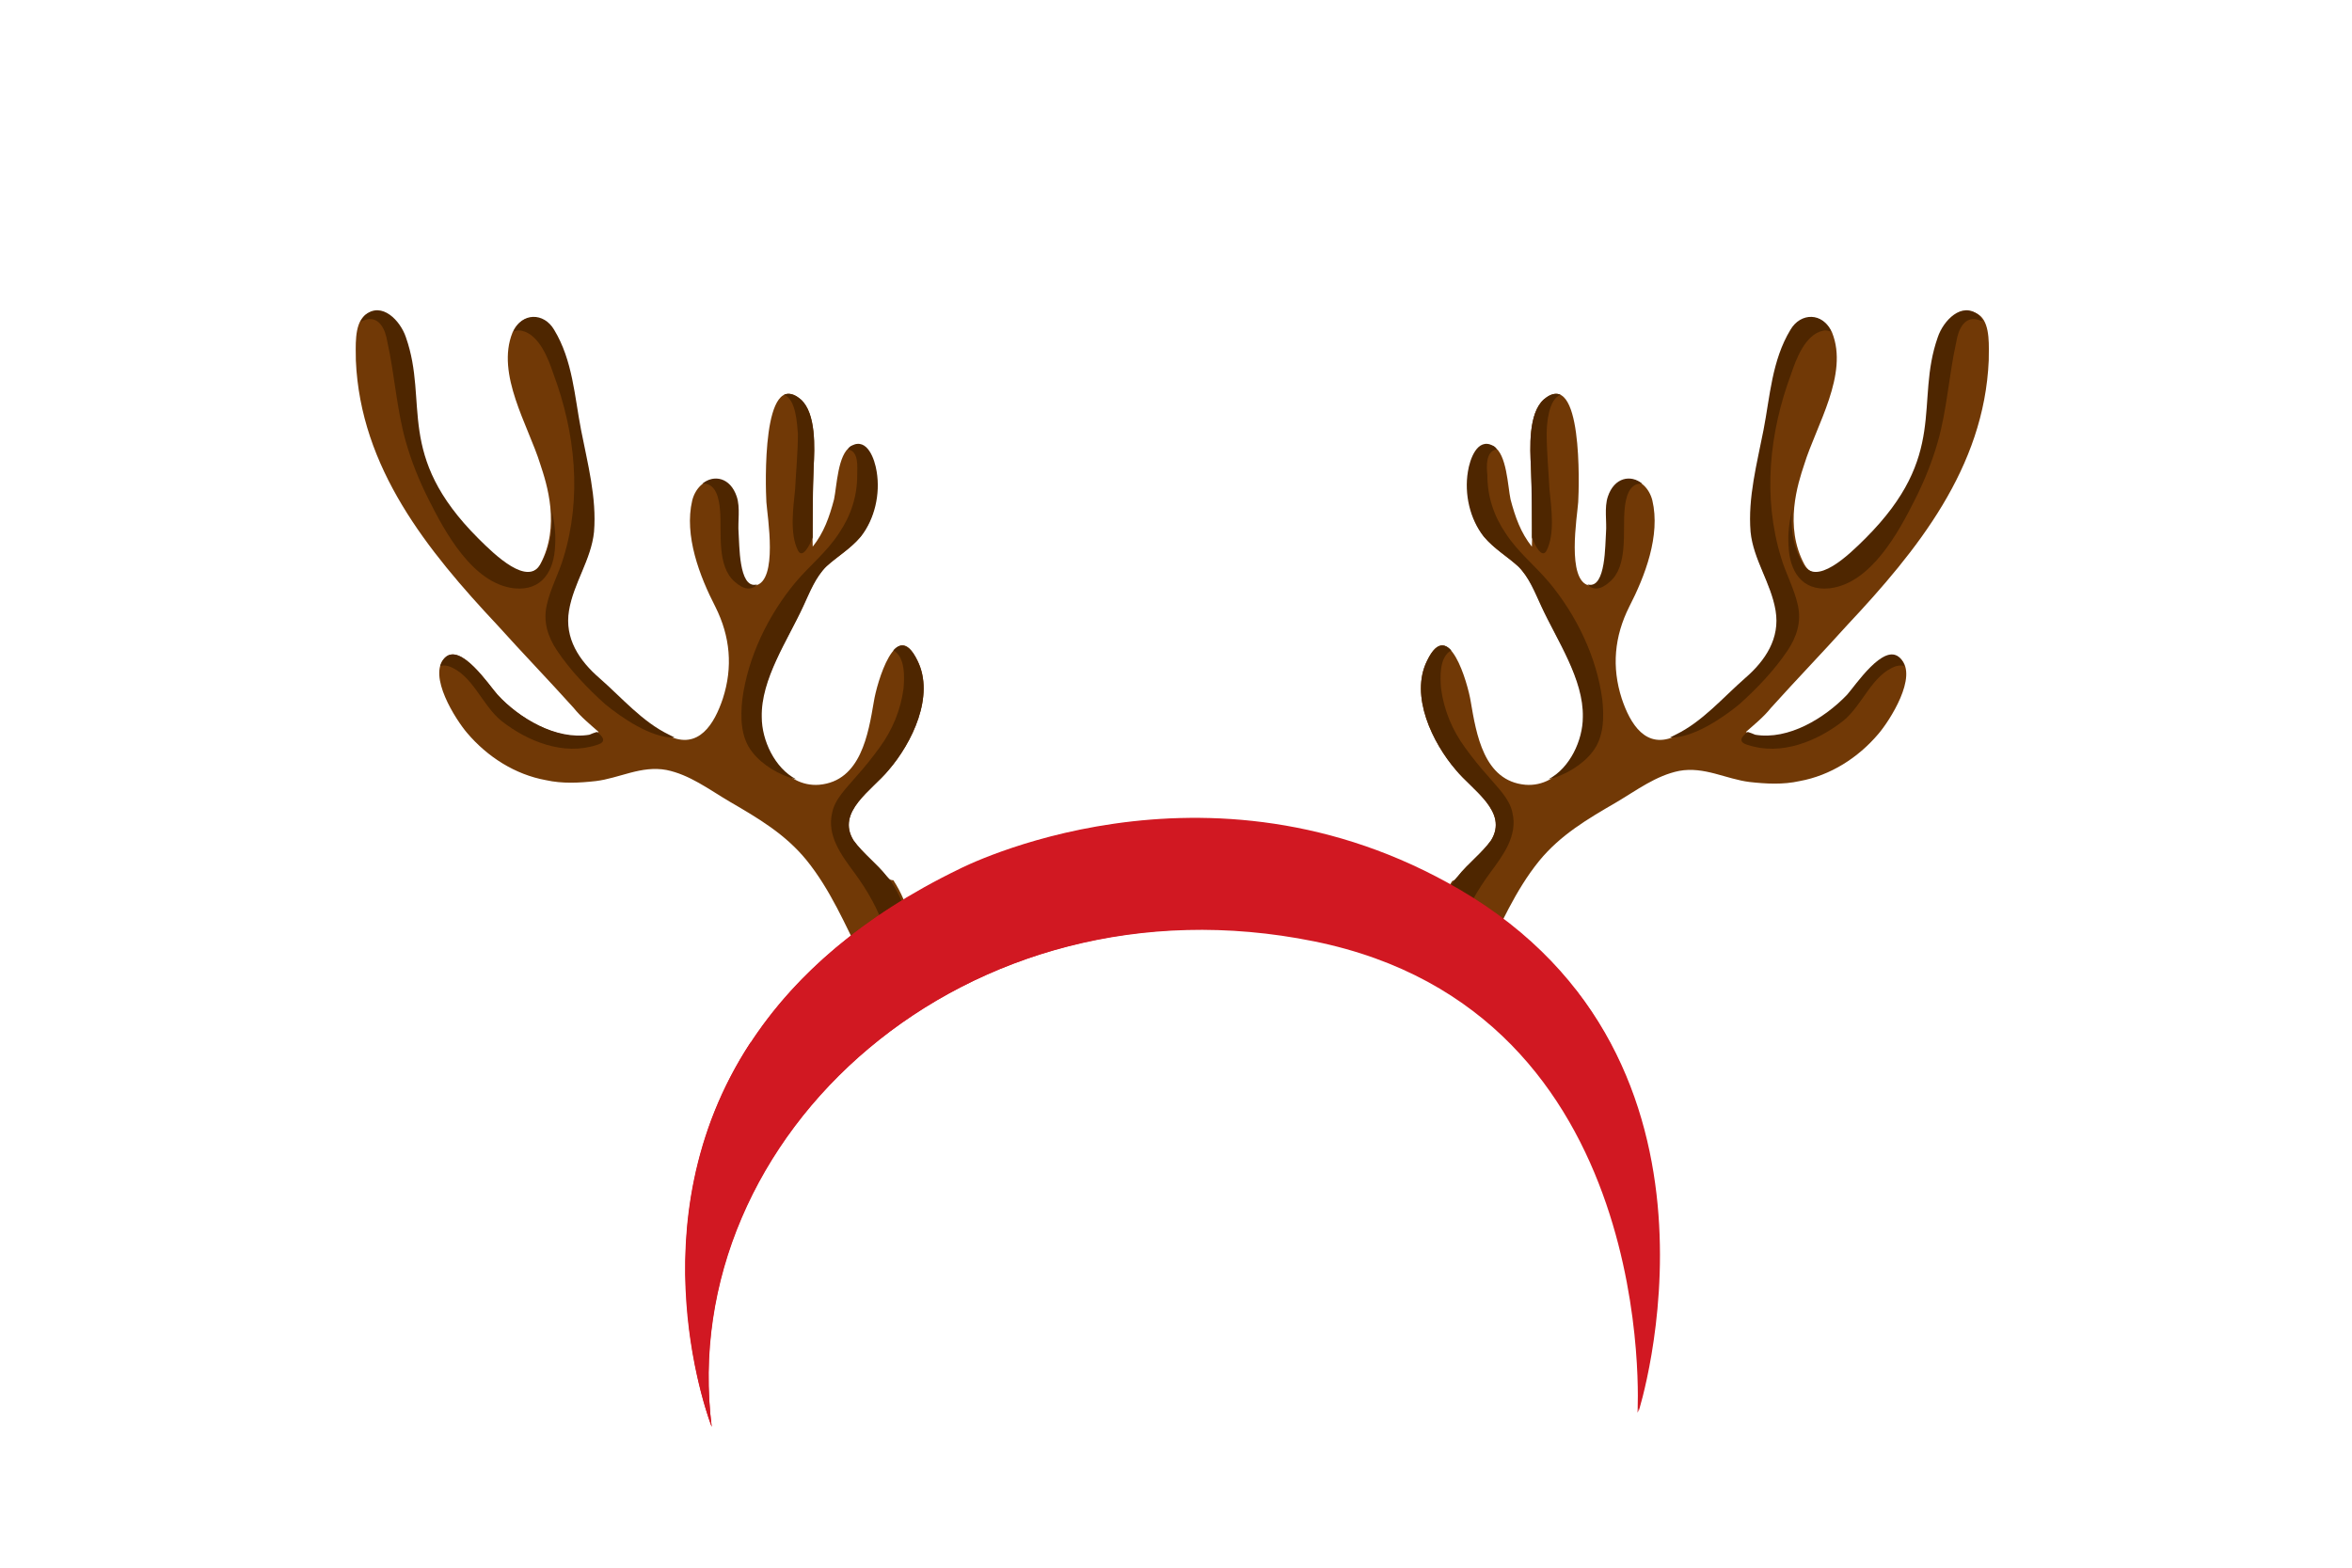 <?xml version="1.0" encoding="UTF-8"?> <!-- Generator: Adobe Illustrator 27.3.1, SVG Export Plug-In . SVG Version: 6.00 Build 0) --> <svg xmlns="http://www.w3.org/2000/svg" xmlns:xlink="http://www.w3.org/1999/xlink" x="0px" y="0px" viewBox="0 0 253.8 169.2" style="enable-background:new 0 0 253.8 169.2;" xml:space="preserve"> <style type="text/css"> .st0{fill:#F05A5A;} .st1{fill:#C72127;} .st2{fill:#AF1E29;} .st3{fill:#D64C4C;} .st4{fill:#4E200C;} .st5{fill:#3A1609;} .st6{fill:#FDBC32;} .st7{fill:#FDA420;} .st8{fill:#FDA432;} .st9{fill:#777D9C;} .st10{fill:#6E7591;} .st11{fill:#5F6682;} .st12{fill:#E4F3F9;} .st13{fill:#404659;} .st14{fill:#8F9F47;} .st15{fill:#9FAD4E;} .st16{fill:#BCBCBC;} .st17{fill:#63425E;} .st18{fill:#2D200C;} .st19{fill:#F99F40;} .st20{fill:#EF923F;} .st21{fill:#E28A3B;} .st22{fill:#BA2025;} .st23{fill:#A81E29;} .st24{fill:#DB5252;} .st25{fill:#838E42;} .st26{fill:#7C530B;} .st27{fill:#F79849;} .st28{fill:#FFFFFF;} .st29{fill:#9B500D;} .st30{fill:#874006;} .st31{fill:#D10505;} .st32{fill:#B70000;} .st33{fill:#DD0B0B;} .st34{fill:#F2F2F2;} .st35{fill:#F7931E;} .st36{fill:#A3021D;} .st37{fill:#E8698A;} .st38{opacity:0.5;fill:#8E0321;} .st39{fill:#A50024;} .st40{fill:#D83962;} .st41{opacity:0.5;fill:#930329;} .st42{fill:#BD1A2F;} .st43{fill:#E04869;} .st44{opacity:0.5;fill:#B20F2A;} .st45{fill:#1A1A1A;} .st46{fill:#282828;} .st47{fill:#FBB03B;} .st48{fill:#E87E13;} .st49{fill:#E2760A;} .st50{opacity:0.3;fill:#FFFFFF;} .st51{fill:#F2AAAA;} .st52{fill:#F9C5C5;} .st53{fill:#CE5959;} .st54{fill:#DD7878;} .st55{fill:#333333;} .st56{fill:#666666;} .st57{opacity:0.2;fill:#FFFFFF;} .st58{fill:#42210B;} .st59{fill:#6FAE99;} .st60{fill:#5FA38A;} .st61{fill:#7DBCA5;} .st62{fill:#8C4307;} .st63{fill:#5F9E87;} .st64{fill:#7BB7A1;} .st65{fill:#B30404;} .st66{fill:#8D0000;} .st67{fill:#D9811A;} .st68{fill:#BD6211;} .st69{fill:#DEAD7C;} .st70{fill:#D18546;} .st71{fill:#AD0000;} .st72{fill:#DB7214;} .st73{fill:#FCC58D;} .st74{fill:#EF9850;} .st75{fill:#E87F18;} .st76{fill:#BA0000;} .st77{fill:#EF8F8F;} .st78{fill:#E57F7F;} .st79{fill:#D66969;} .st80{fill:#DD0E0E;} .st81{fill:#C45353;} .st82{fill:#CC5A5A;} .st83{fill:#10BCC4;} .st84{fill:#12AFAB;} .st85{fill:#02AAAA;} .st86{fill:#0D9393;} .st87{fill:#29E5E5;} .st88{fill:#20CEC9;} .st89{fill:#ED4A3E;} .st90{opacity:0.5;fill:#049692;} .st91{fill:#F76E5C;} .st92{opacity:0.5;fill:#FFFFFF;} .st93{fill:#EF564B;} .st94{fill:#E2413D;} .st95{fill:#D82E2E;} .st96{fill:#F9786E;} .st97{fill:#F98B82;} .st98{fill:#332F30;} .st99{fill:#47BEA7;} .st100{fill:#80CEC5;} .st101{fill:#84C55D;} .st102{fill:#D2D7DB;} .st103{fill:#DFE4E8;} .st104{fill:#C3C8CD;} .st105{fill:#713906;} .st106{fill:#4E2600;} .st107{fill:#D11822;} .st108{fill:#F47C59;} .st109{opacity:0.75;fill:url(#SVGID_1_);} .st110{opacity:0.75;fill:url(#SVGID_00000030463046387576133180000004310245108450774182_);} .st111{fill:#FF0000;} .st112{fill:#ADAFB2;} .st113{fill:#007C14;} .st114{fill:#00AD4E;} .st115{fill:#E8ECE7;} .st116{opacity:0.4;fill:#ADB5B1;} .st117{fill:#EDF6ED;} .st118{fill:#CED6D0;} .st119{fill:#FFFCD9;} .st120{opacity:0.75;fill:url(#SVGID_00000083794540798450602840000000317353618002722464_);} .st121{opacity:0.75;fill:url(#SVGID_00000011736022619178484470000012719121317853938363_);} .st122{fill:#33437E;} .st123{fill:#475FAB;} .st124{fill:#E20001;} .st125{fill:#BB1A1F;} .st126{fill:#C8D0D5;} .st127{fill:#C8CFD4;} .st128{opacity:0.5;} .st129{fill:#ED1C24;} .st130{fill:#AE4B9C;} .st131{fill:#803E88;} .st132{opacity:0.61;fill:#AE4B9C;} .st133{opacity:0.75;fill:url(#SVGID_00000051341134687633379000000000451178929490318502_);} .st134{opacity:0.75;fill:url(#SVGID_00000049184826412215783410000013128246436389807009_);} .st135{fill:#721704;} .st136{fill:#FBFBEA;} .st137{opacity:0.6;fill:#C69C6D;} .st138{opacity:0.3;fill:#FFCE51;} .st139{opacity:0.4;fill:#FFFFFF;} .st140{fill:#231F20;} .st141{fill:#7F62A2;} .st142{fill:#74CBC4;} .st143{fill:#F9C90F;} .st144{fill:#E0136A;} .st145{fill:#F172A3;} .st146{fill:#EEB0C5;} .st147{opacity:0.52;fill:#FFFFFF;} .st148{opacity:0.75;fill:url(#SVGID_00000147937701366067852260000007673040104677716623_);} .st149{opacity:0.75;fill:url(#SVGID_00000041255948977096486450000015070471569589960092_);} .st150{fill:#A4A5A6;} .st151{fill:#5B5F60;} .st152{fill:#F15822;} .st153{fill:#EE3525;} .st154{fill:#72CEE3;} .st155{fill:#F8991D;} .st156{fill:#1A5D2F;} .st157{fill:#318146;} .st158{fill:#B160A6;} .st159{fill:#92C83E;} .st160{fill:#007BC3;} .st161{fill:#CE4D9C;} .st162{opacity:0.68;fill:#A41A1E;} .st163{opacity:0.4;fill:#BEC6C1;} .st164{fill:#DB1A21;} .st165{fill:#911E21;} .st166{fill:#A70E13;} .st167{fill:#900C0F;} .st168{fill:#700C0D;} .st169{fill:#990E10;} .st170{fill:#780D0F;} .st171{fill:#BC0304;} .st172{fill:#7D0304;} .st173{fill:#76CDD6;} .st174{opacity:0.52;fill:#00C1F3;} .st175{fill:#00C1F3;} .st176{fill:#FFE445;} .st177{fill:#572670;} .st178{opacity:0.56;fill:#AE4B9C;} .st179{opacity:0.56;fill:#47BEA7;} .st180{fill:#E83C44;} .st181{opacity:0.75;fill:url(#SVGID_00000168092748075162206920000015885770314027647118_);} .st182{opacity:0.75;fill:url(#SVGID_00000164512085786526930290000016053256451731412888_);} .st183{fill:#B8171C;} .st184{fill:#881113;} .st185{fill:#121415;} .st186{fill:#2B2D2E;} .st187{fill:#108745;} </style> <g id="BACKGROUND"> </g> <g id="OBJECTS"> <g> <g> <path class="st105" d="M157.3,94.6c1.1-1.4,2.6-2.5,3.6-3.9c1.9-3.1-2-5.4-3.8-7.6c-2.5-2.9-5-8-3.1-11.8 c2.3-4.9,4.4,2.5,4.7,4.4c0.6,3.5,1.4,8.6,5.9,9c3.8,0.3,6.2-3.9,6.3-7.2c0.1-4.1-2.8-8.3-4.5-12c-0.7-1.5-1.3-3.1-2.5-4.3 c-1.2-1.1-2.6-1.9-3.7-3.2c-1.5-1.9-2.1-4.6-1.7-7c0.2-1.3,1-3.7,2.7-2.8c1.4,0.8,1.5,4.3,1.8,5.7c0.5,1.9,1.1,3.6,2.3,5.1 c0.1-2.9,0-5.7-0.1-8.6c-0.1-2-0.3-5.8,1.4-7.3c4.2-3.5,3.8,9.4,3.7,11.1c-0.1,1.5-1.3,8.5,1.2,9c1.9,0.4,1.8-4.4,1.9-5.6 c0.1-1.2-0.2-2.7,0.2-3.9c0.9-2.9,4-2.4,4.7,0.3c0.9,3.8-0.8,8.2-2.5,11.5c-1.6,3.2-1.9,6.5-0.8,9.9c0.9,2.7,2.6,5.6,5.9,4 c2.9-1.4,5.1-4,7.5-6.1c2.2-1.9,3.8-4.3,3.3-7.3c-0.5-3-2.4-5.5-2.7-8.5c-0.3-3.7,0.7-7.4,1.4-11c0.7-3.6,0.9-7.5,2.9-10.8 c1.1-1.9,3.5-1.9,4.4,0.2c1.8,4.5-1.7,10-3,14.2c-0.7,2.1-2.2,6.7,0,10.8c1.4,2.6,5-0.9,6.8-2.7c9-9,5.3-14.6,7.8-21.7 c0.6-1.8,2.6-3.9,4.4-2.4c1.1,1,0.9,3.4,0.9,4.8c-0.5,11.6-7.7,20.5-15.3,28.6c-2.7,3-5.5,5.9-8.2,8.9c-0.8,1-1.8,1.8-2.7,2.6 c0.4,0.2,0.8,0.3,1.1,0.4c3.6,0.7,7.5-1.8,9.9-4.3c0.9-1,4-5.7,5.7-4c1.9,1.9-1.2,6.7-2.4,8.1c-2.2,2.6-5.2,4.5-8.5,5.1 c-1.8,0.4-3.6,0.3-5.4,0.1c-2.5-0.3-4.9-1.7-7.6-1.2c-2.5,0.5-4.6,2.1-6.8,3.4c-3.1,1.8-6,3.5-8.3,6.3c-2.6,3.2-4.2,7-6,10.6 c-0.2,1.6-0.4,3.1-0.9,4.6c-0.7-0.4-1.3-0.9-1.9-1.4c-1.1-0.9-2.3-1.8-3.5-2.7c0.5-3,1.2-6.3,2.9-8.9 C157,95,157.1,94.8,157.3,94.6z"></path> <path class="st106" d="M196.7,35.7c-1.9,0.4-2.9,3.1-3.4,4.6c-2.4,6.4-3.1,13.4-1.1,19.9c0.5,1.7,1.4,3.3,1.8,5.1 c0.4,1.8-0.1,3.4-1.1,4.9c-1.4,2.1-3.3,4.1-5.2,5.8c-1.7,1.4-5,3.7-7.5,3.6c0.2-0.1,0.4-0.2,0.6-0.3c2.9-1.4,5.1-4,7.5-6.1 c2.2-1.9,3.8-4.3,3.3-7.3c-0.5-3-2.4-5.5-2.7-8.5c-0.3-3.7,0.7-7.4,1.4-11c0.7-3.6,0.9-7.5,2.9-10.8c1.1-1.9,3.5-1.9,4.4,0.2 C197.3,35.7,197,35.6,196.7,35.7z"></path> <path class="st106" d="M175.3,55.1c-0.2,2.3,0.4,6-1.6,7.7c-1,0.9-1.8,0.9-2.4,0.3c0,0,0,0,0.1,0c1.9,0.4,1.8-4.4,1.9-5.6 c0.1-1.2-0.2-2.7,0.2-3.9c0.7-2.1,2.5-2.4,3.7-1.4C175.8,52.1,175.4,53.7,175.3,55.1z"></path> <path class="st106" d="M166.9,46.8c0,2,0.2,4,0.3,6c0.2,2,0.6,4.8-0.3,6.6c-0.5,1-1.3-0.6-1.6-1.4c0-2.6,0-5.1-0.1-7.6 c-0.1-2-0.3-5.8,1.4-7.3c0.7-0.6,1.3-0.7,1.8-0.5C167.1,43.1,166.9,45.7,166.9,46.8z"></path> <path class="st106" d="M199.3,75c0.9-1,4-5.7,5.7-4c0.3,0.3,0.4,0.6,0.5,0.9c-0.2-0.1-0.5-0.1-0.9,0c-2.6,0.9-3.6,4.2-5.7,5.9 c-2.8,2.2-6.7,3.8-10.3,2.6c-1.1-0.3-0.7-0.9,0-1.4c0.3,0.1,0.6,0.2,0.8,0.3C193,79.9,196.9,77.5,199.3,75z"></path> <path class="st106" d="M157.3,94.6c1.1-1.4,2.6-2.5,3.6-3.9c1.9-3.1-2-5.4-3.8-7.6c-2.5-2.9-5-8-3.1-11.8c1-2,1.9-1.9,2.6-1.1 c-1.3,0.7-1.2,2.9-1.1,4.1c0.3,2.3,1.2,4.5,2.6,6.4c0.8,1.1,1.6,2.1,2.5,3.1c1,1.2,2.3,2.4,2.6,3.9c0.6,2.5-1,4.6-2.4,6.5 c-1.4,1.9-2.6,4-3.3,6.2c-0.6,1.8-1,3.7-1,5.7c-0.9-0.7-1.8-1.3-2.6-2c0.5-3,1.2-6.3,2.9-8.9C157,95,157.1,94.8,157.3,94.6z"></path> <path class="st106" d="M160.5,51.3c0,2.3,0.7,4.4,2,6.3c1.3,2,3.2,3.5,4.7,5.3c2.9,3.5,5.1,8,5.7,12.6c0.2,1.9,0.2,4.1-1.1,5.7 c-1,1.3-2.9,2.5-4.7,2.9c2.3-1.2,3.7-4.2,3.7-6.7c0.1-4.1-2.8-8.3-4.5-12c-0.7-1.5-1.3-3.1-2.5-4.3c-1.2-1.1-2.6-1.9-3.7-3.2 c-1.5-1.9-2.1-4.6-1.7-7c0.2-1.3,1-3.7,2.7-2.8c0.2,0.1,0.3,0.2,0.4,0.4C160.3,48.7,160.4,50.4,160.5,51.3z"></path> <path class="st106" d="M213.7,34.6c-1.7-0.7-2.4,1-2.6,2.3c-0.8,3.6-1,7.3-2,10.8c-0.6,2.1-1.4,4.1-2.4,6.1 c-1.8,3.6-4.8,9.2-9.3,9.7c-3,0.3-4.3-1.9-4.4-4.6c-0.1-1.4,0.1-2.7,0.4-4c-0.2,1.9,0,3.9,1.1,5.9c1.4,2.6,5-0.9,6.8-2.7 c9-9,5.3-14.6,7.8-21.7c0.6-1.8,2.6-3.9,4.4-2.4c0.2,0.2,0.4,0.5,0.5,0.8C214,34.7,213.9,34.6,213.7,34.6z"></path> <path class="st105" d="M202.8,62.2c5.4-7.5,11.4-17,10.3-26.7c0-0.2,0.2-0.1,0.3,0.1c1.3,4.7-0.5,9.9-2.2,14.3 c-1.8,4.5-5.1,8.8-8.1,12.5C202.9,62.5,202.7,62.3,202.8,62.2z"></path> <path class="st105" d="M193.5,50.1c1.3-4.5,3.6-8.6,3.1-13.4c0-0.2,0.2-0.1,0.3,0c1.5,4.8-1.2,9.3-3.1,13.6 C193.7,50.4,193.4,50.2,193.5,50.1z"></path> <path class="st105" d="M194.4,82.9c4.8-1.5,8.5-5.1,10.1-9.9c0-0.1,0.2,0,0.2,0.1c-1,5.2-5.1,9.1-10.2,10 C194.5,83.2,194.3,83,194.4,82.9z"></path> <path class="st105" d="M176.6,53.2c0-0.1,0.2-0.1,0.2,0c3.2,5.6-3,11.1-3.3,16.7c0,0.1-0.2,0-0.2-0.1 C173.3,63.8,178.4,59.3,176.6,53.2z"></path> <path class="st105" d="M168.6,44.2c0-0.2,0.2-0.1,0.2,0c0.6,2.1,0.9,3.8,0.8,6c0,1.9,0,4.1-0.5,5.9c0,0.1-0.3,0-0.3-0.1 C169.4,52.2,169.3,48.1,168.6,44.2z"></path> <path class="st105" d="M174.1,84.8c1.3-0.9,2.7-1.7,4.2-2.3c1.7-0.6,3.1-0.5,4.8-0.5c0.1,0,0.3,0.2,0.1,0.3 c-1.5,0.3-3,0.3-4.6,0.8c-1.5,0.5-3,1.2-4.4,1.9C174.1,85,174,84.8,174.1,84.8z"></path> </g> <g> <path class="st105" d="M95.7,94.6c-1.1-1.4-2.6-2.5-3.6-3.9c-1.9-3.1,2-5.4,3.8-7.6c2.5-2.9,5-8,3.1-11.8 c-2.3-4.9-4.4,2.5-4.7,4.4c-0.6,3.5-1.4,8.6-5.9,9c-3.8,0.3-6.2-3.9-6.3-7.2c-0.1-4.1,2.8-8.3,4.5-12c0.7-1.5,1.3-3.1,2.5-4.3 c1.2-1.1,2.6-1.9,3.7-3.2c1.5-1.9,2.1-4.6,1.7-7c-0.2-1.3-1-3.7-2.7-2.8c-1.4,0.8-1.5,4.3-1.8,5.7c-0.5,1.9-1.1,3.6-2.3,5.1 c-0.1-2.9,0-5.7,0.1-8.6c0.1-2,0.3-5.8-1.4-7.3c-4.2-3.5-3.8,9.4-3.7,11.1c0.1,1.5,1.3,8.5-1.2,9c-1.9,0.4-1.8-4.4-1.9-5.6 c-0.1-1.2,0.2-2.7-0.2-3.9c-0.9-2.9-4-2.4-4.7,0.3c-0.9,3.8,0.8,8.2,2.5,11.5c1.6,3.2,1.9,6.5,0.8,9.9c-0.9,2.7-2.6,5.6-5.9,4 c-2.9-1.4-5.1-4-7.5-6.1c-2.2-1.9-3.8-4.3-3.3-7.3c0.5-3,2.4-5.5,2.7-8.5c0.3-3.7-0.7-7.4-1.4-11c-0.7-3.6-0.9-7.5-2.9-10.8 c-1.1-1.9-3.5-1.9-4.4,0.2c-1.8,4.5,1.7,10,3,14.2c0.7,2.1,2.2,6.7,0,10.8c-1.4,2.6-5-0.9-6.8-2.7c-9-9-5.3-14.6-7.8-21.7 c-0.6-1.8-2.6-3.9-4.4-2.4c-1.1,1-0.9,3.4-0.9,4.8c0.5,11.6,7.7,20.5,15.3,28.6c2.7,3,5.5,5.9,8.2,8.9c0.8,1,1.8,1.8,2.7,2.6 c-0.4,0.2-0.8,0.3-1.1,0.4C60,79.9,56,77.5,53.7,75c-0.9-1-4-5.7-5.7-4c-1.9,1.9,1.2,6.7,2.4,8.1c2.2,2.6,5.2,4.5,8.5,5.1 c1.8,0.4,3.6,0.3,5.4,0.1c2.5-0.3,4.9-1.7,7.6-1.2c2.5,0.5,4.6,2.1,6.8,3.4c3.1,1.8,6,3.5,8.3,6.3c2.6,3.2,4.2,7,6,10.6 c0.2,1.6,0.4,3.1,0.9,4.6c0.7-0.4,1.3-0.9,1.9-1.4c1.1-0.9,2.3-1.8,3.5-2.7c-0.5-3-1.2-6.3-2.9-8.9C96,95,95.9,94.8,95.7,94.6z"></path> <path class="st106" d="M56.3,35.7c1.9,0.4,2.9,3.1,3.4,4.6c2.4,6.4,3.1,13.4,1.1,19.9c-0.5,1.7-1.4,3.3-1.8,5.1 c-0.4,1.8,0.1,3.4,1.1,4.9c1.4,2.1,3.3,4.1,5.2,5.8c1.7,1.4,5,3.7,7.5,3.6c-0.2-0.1-0.4-0.2-0.6-0.3c-2.9-1.4-5.1-4-7.5-6.1 c-2.2-1.9-3.8-4.3-3.3-7.3c0.5-3,2.4-5.5,2.7-8.5c0.3-3.7-0.7-7.4-1.4-11c-0.7-3.6-0.9-7.5-2.9-10.8c-1.1-1.9-3.5-1.9-4.4,0.2 C55.6,35.7,55.9,35.6,56.3,35.7z"></path> <path class="st106" d="M77.7,55.1c0.2,2.3-0.4,6,1.6,7.7c1,0.9,1.8,0.9,2.4,0.3c0,0,0,0-0.1,0c-1.9,0.4-1.8-4.4-1.9-5.6 c-0.1-1.2,0.2-2.7-0.2-3.9c-0.7-2.1-2.5-2.4-3.7-1.4C77.2,52.1,77.6,53.7,77.7,55.1z"></path> <path class="st106" d="M86.1,46.8c0,2-0.2,4-0.3,6c-0.2,2-0.6,4.8,0.3,6.6c0.5,1,1.3-0.6,1.6-1.4c0-2.6,0-5.1,0.1-7.6 c0.1-2,0.3-5.8-1.4-7.3c-0.7-0.6-1.3-0.7-1.8-0.5C85.9,43.1,86,45.7,86.1,46.8z"></path> <path class="st106" d="M53.7,75c-0.9-1-4-5.7-5.7-4c-0.3,0.3-0.4,0.6-0.5,0.9c0.2-0.1,0.5-0.1,0.9,0c2.6,0.9,3.6,4.2,5.7,5.9 c2.8,2.2,6.7,3.8,10.3,2.6c1.1-0.3,0.7-0.9,0-1.4c-0.3,0.1-0.6,0.2-0.8,0.3C60,79.9,56,77.5,53.7,75z"></path> <path class="st106" d="M95.7,94.6c-1.1-1.4-2.6-2.5-3.6-3.9c-1.9-3.1,2-5.4,3.8-7.6c2.5-2.9,5-8,3.1-11.8c-1-2-1.9-1.9-2.6-1.1 c1.3,0.7,1.2,2.9,1.1,4.1c-0.3,2.3-1.2,4.5-2.6,6.4c-0.8,1.1-1.6,2.1-2.5,3.1c-1,1.2-2.3,2.4-2.6,3.9c-0.6,2.5,1,4.6,2.4,6.5 c1.4,1.9,2.6,4,3.3,6.2c0.6,1.8,1,3.7,1,5.7c0.9-0.7,1.8-1.3,2.6-2c-0.5-3-1.2-6.3-2.9-8.9C96,95,95.9,94.8,95.7,94.6z"></path> <path class="st106" d="M92.5,51.3c0,2.3-0.7,4.4-2,6.3c-1.3,2-3.2,3.5-4.7,5.3c-2.9,3.5-5.1,8-5.7,12.6c-0.2,1.9-0.2,4.1,1.1,5.7 c1,1.3,2.9,2.5,4.7,2.9c-2.3-1.2-3.7-4.2-3.7-6.7c-0.1-4.1,2.8-8.3,4.5-12c0.7-1.5,1.3-3.1,2.5-4.3c1.2-1.1,2.6-1.9,3.7-3.2 c1.5-1.9,2.1-4.6,1.7-7c-0.2-1.3-1-3.7-2.7-2.8c-0.2,0.1-0.3,0.2-0.4,0.4C92.7,48.7,92.5,50.4,92.5,51.3z"></path> <path class="st106" d="M39.2,34.6c1.7-0.7,2.4,1,2.6,2.3c0.8,3.6,1,7.3,2,10.8c0.6,2.1,1.4,4.1,2.4,6.1c1.8,3.6,4.8,9.2,9.3,9.7 c3,0.3,4.3-1.9,4.4-4.6c0.1-1.4-0.1-2.7-0.4-4c0.2,1.9,0,3.9-1.1,5.9c-1.4,2.6-5-0.9-6.8-2.7c-9-9-5.3-14.6-7.8-21.7 c-0.6-1.8-2.6-3.9-4.4-2.4c-0.2,0.2-0.4,0.5-0.5,0.8C39,34.7,39.1,34.6,39.2,34.6z"></path> <path class="st105" d="M50.2,62.2c-5.4-7.5-11.4-17-10.3-26.7c0-0.2-0.2-0.1-0.3,0.1c-1.3,4.7,0.5,9.9,2.2,14.3 c1.8,4.5,5.1,8.8,8.1,12.5C50.1,62.5,50.2,62.3,50.2,62.2z"></path> <path class="st105" d="M59.5,50.1c-1.3-4.5-3.6-8.6-3.1-13.4c0-0.2-0.2-0.1-0.3,0c-1.5,4.8,1.2,9.3,3.1,13.6 C59.3,50.4,59.5,50.2,59.5,50.1z"></path> <path class="st105" d="M58.6,82.9c-4.8-1.5-8.5-5.1-10.1-9.9c0-0.1-0.2,0-0.2,0.1c1,5.2,5.1,9.1,10.2,10 C58.5,83.2,58.7,83,58.6,82.9z"></path> <path class="st105" d="M76.3,53.2c0-0.1-0.2-0.1-0.2,0c-3.2,5.6,3,11.1,3.3,16.7c0,0.1,0.2,0,0.2-0.1 C79.7,63.8,74.6,59.3,76.3,53.2z"></path> <path class="st105" d="M84.4,44.2c0-0.2-0.2-0.1-0.2,0c-0.6,2.1-0.9,3.8-0.8,6c0,1.9,0,4.1,0.5,5.9c0,0.1,0.3,0,0.3-0.1 C83.6,52.2,83.7,48.1,84.4,44.2z"></path> <path class="st105" d="M78.9,84.8c-1.3-0.9-2.7-1.7-4.2-2.3c-1.7-0.6-3.1-0.5-4.8-0.5c-0.1,0-0.3,0.2-0.1,0.3 c1.5,0.3,3,0.3,4.6,0.8c1.5,0.5,3,1.2,4.4,1.9C78.9,85,79,84.8,78.9,84.8z"></path> </g> <path class="st107" d="M76.8,154c0,0-15.6-39.7,26.7-60.2c0,0,26.6-13.8,54,2.2c31.5,18.4,19.3,56.4,19.3,56.4s2.6-43.3-34.9-50.9 C104.3,94,72.9,122.5,76.8,154z"></path> <path class="st107" d="M74.8,132.9c0.8-5,2.2-10,4.4-14.5c3.8-7.7,10.1-13.8,17.2-18.4c7.4-4.8,15.6-8.3,24.2-10 c5.8-1.1,11.7-1.4,17.6-0.9c-19.4-3.2-34.7,4.8-34.7,4.8C78,106.1,73.5,125.4,74,138.8C74.2,136.9,74.4,134.9,74.8,132.9z"></path> <path class="st107" d="M170,106.8c0.1,0.8,0.2,1.8-0.4,2.4c-0.5,0.5-1.4,0.4-2.1,0.3c-1.1-0.3-2.2-0.8-3.2-1.4 c-1.2-0.6-2.3-1.4-3.4-2.1c-1-0.7-2-1.4-3.1-2c-2.2-1.3-4.4-2.4-6.8-3.3c-4.7-1.9-9.7-3.1-14.8-3.7c-4.9-0.6-9.9-0.8-14.8-0.4 c-4.7,0.4-9.4,1.4-13.9,3c-4.4,1.5-8.7,3.7-12.6,6.2c-2,1.3-4,2.8-5.9,4.3c-1.2,1-2.4,2.1-3.6,3.1c-0.9,0.7-2.4,1.7-3.5,0.9 c-0.6-0.4-0.8-1-0.9-1.6c-12.9,19.6-4.2,41.5-4.2,41.5c-4-31.5,27.5-60,65-52.4c37.5,7.6,34.9,50.9,34.9,50.9 S185.1,126.2,170,106.8z"></path> </g> </g> </svg> 